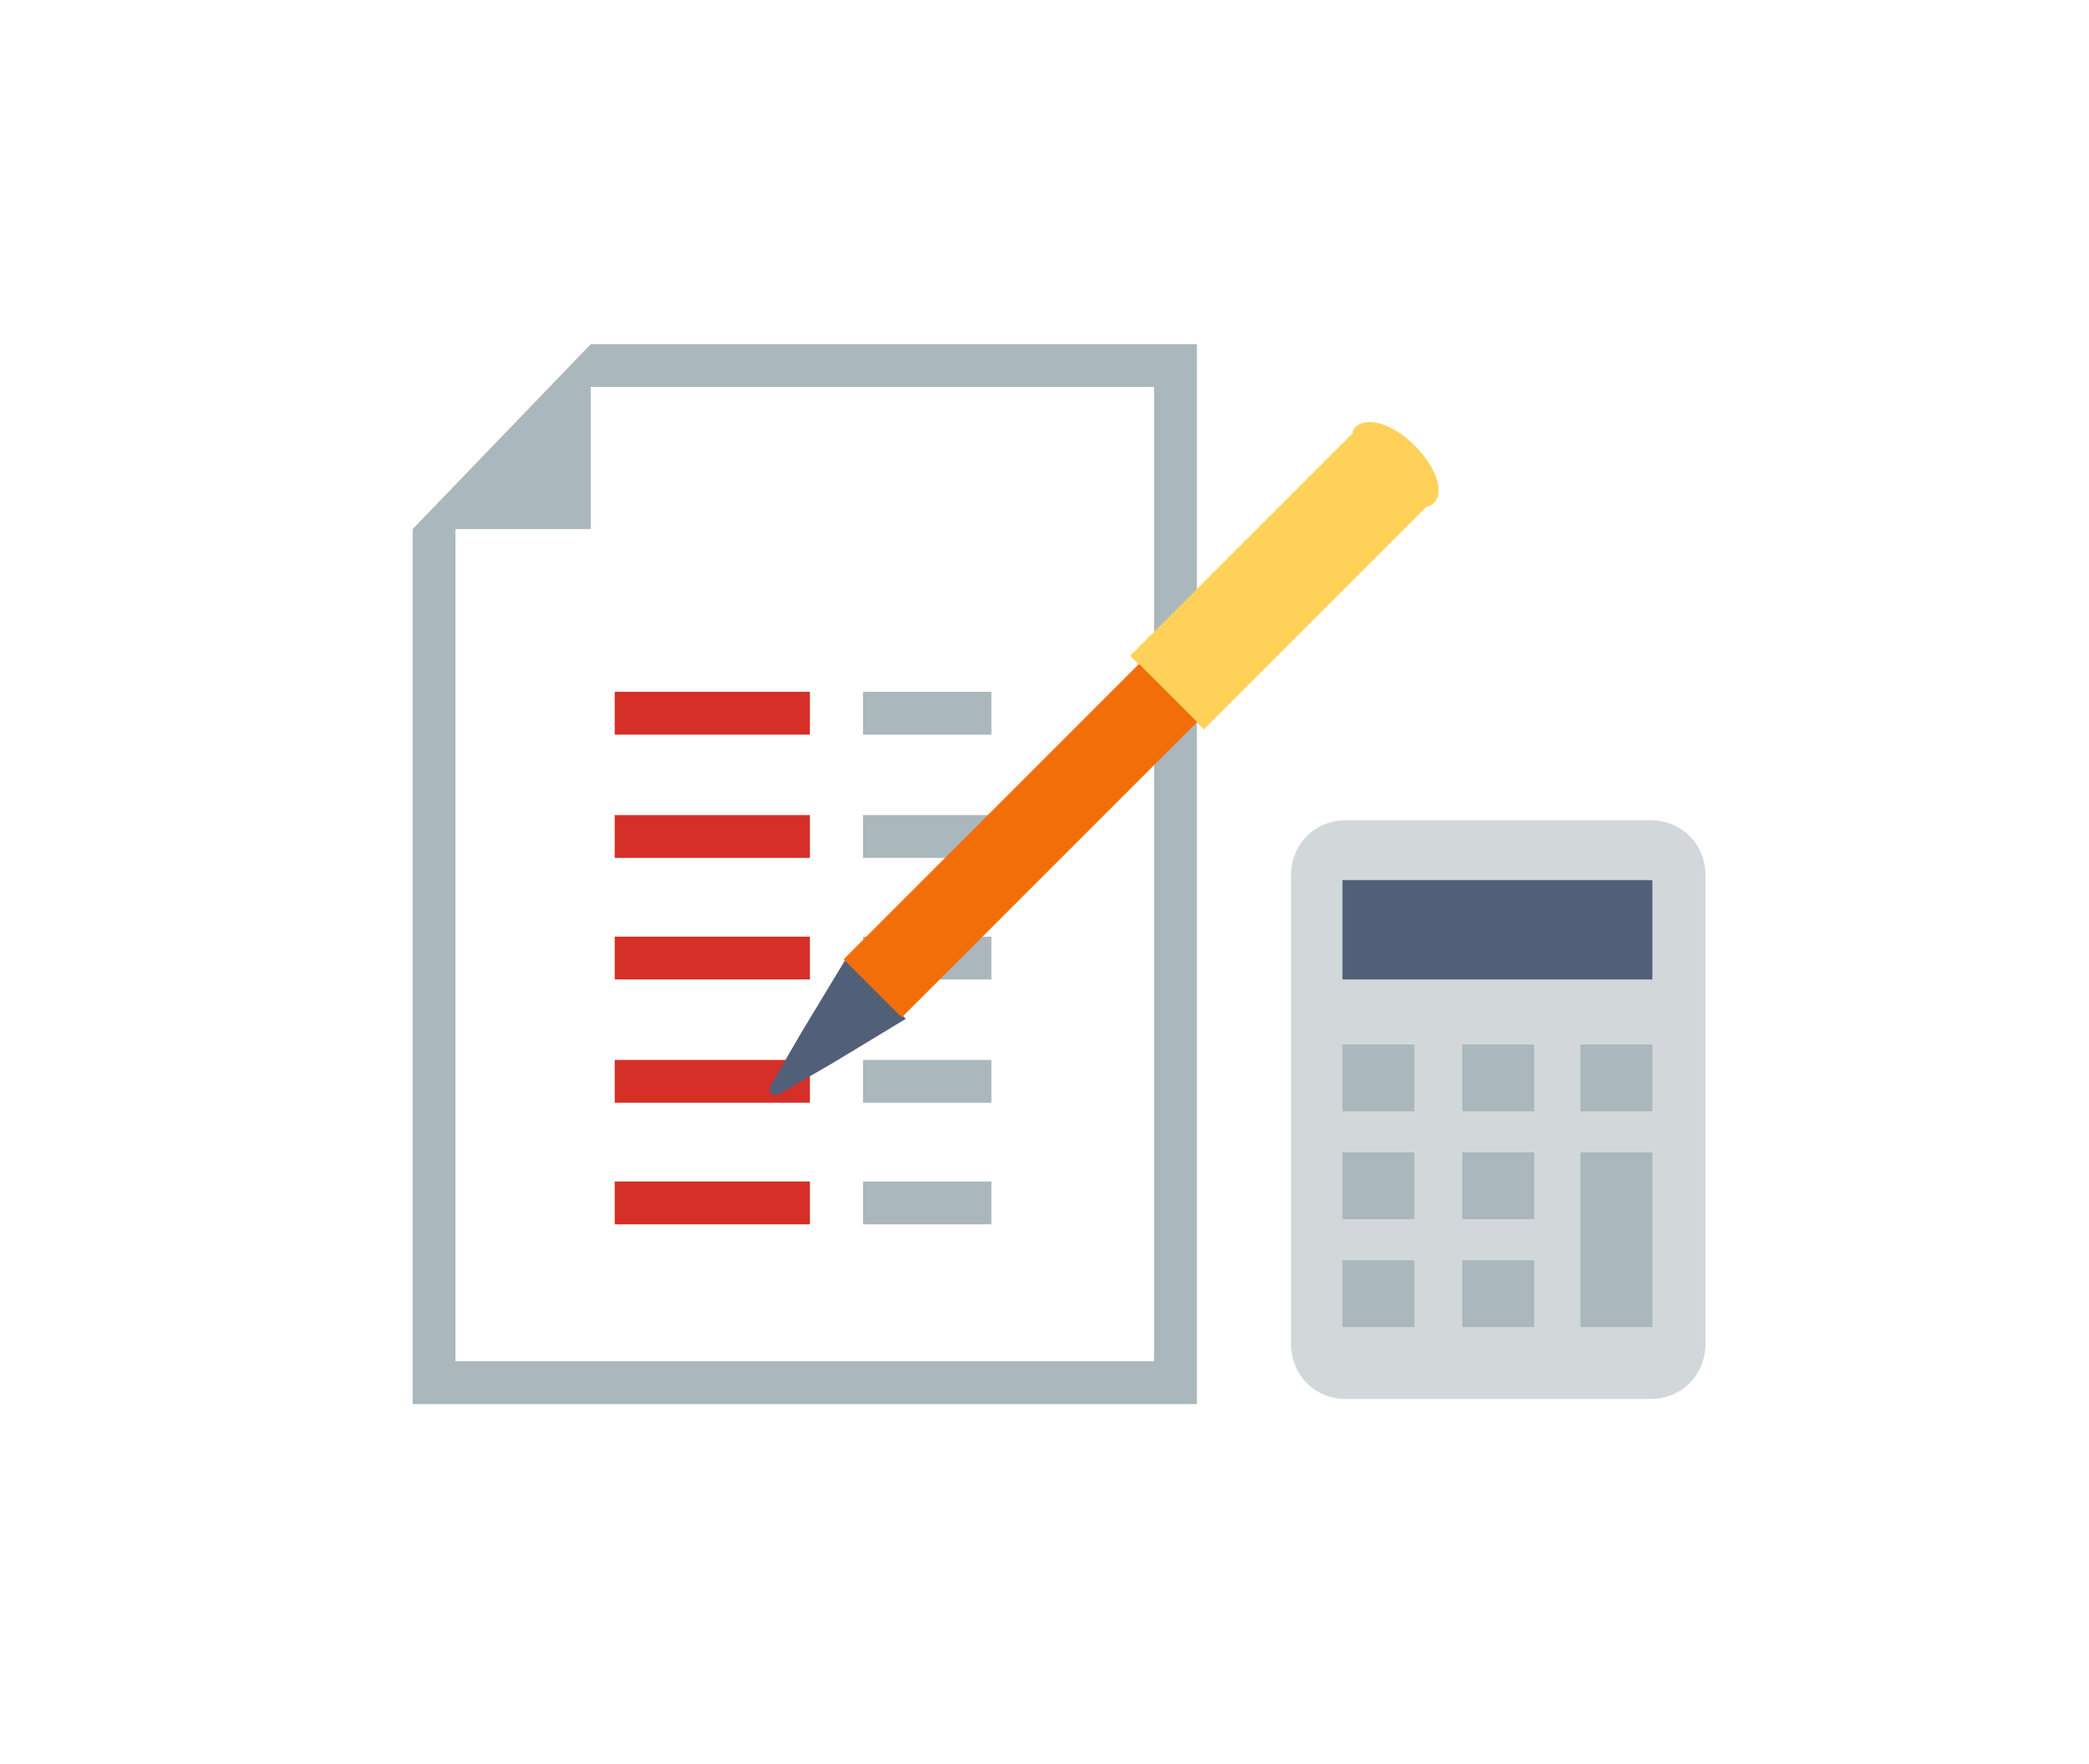 <?xml version="1.0" encoding="utf-8"?>
<!-- Generator: Adobe Illustrator 24.0.2, SVG Export Plug-In . SVG Version: 6.00 Build 0)  -->
<svg version="1.1" xmlns="http://www.w3.org/2000/svg" xmlns:xlink="http://www.w3.org/1999/xlink" x="0px" y="0px"
	 viewBox="0 0 122 103" style="enable-background:new 0 0 122 103;" xml:space="preserve">
<style type="text/css">
	.st0{fill:none;}
	.st1{fill:#AAB7BD;}
	.st2{fill:#D62F27;}
	.st3{fill:#D2D7D9;}
	.st4{fill:#525F78;}
	.st5{fill:#FFD159;}
	.st6{fill:#F26E09;}
</style>
<g id="Layer_2">
	<rect class="st0" width="122" height="103"/>
</g>
<g id="Layer_1">
	<g>
		<polygon class="st1" points="34.5,20.1 34.5,22.6 67.4,22.6 67.4,79.5 26.6,79.5 26.6,30.9 34.5,30.9 34.5,20.1 24.1,30.9 
			24.1,30.9 24.1,82 69.9,82 69.9,20.1 		"/>
		<g>
			<rect x="35.9" y="40.4" class="st2" width="11.4" height="2.5"/>
			<rect x="35.9" y="47.6" class="st2" width="11.4" height="2.5"/>
			<rect x="35.9" y="54.7" class="st2" width="11.4" height="2.5"/>
			<rect x="35.9" y="61.9" class="st2" width="11.4" height="2.5"/>
			<rect x="35.9" y="69" class="st2" width="11.4" height="2.5"/>
			<rect x="50.4" y="40.4" class="st1" width="7.5" height="2.5"/>
			<rect x="50.4" y="47.6" class="st1" width="7.5" height="2.5"/>
			<rect x="50.4" y="54.7" class="st1" width="7.5" height="2.5"/>
			<rect x="50.4" y="61.9" class="st1" width="7.5" height="2.5"/>
			<rect x="50.4" y="69" class="st1" width="7.5" height="2.5"/>
		</g>
		<path class="st3" d="M96.4,47.9H78.6c-1.8,0-3.2,1.4-3.2,3.2v27.4c0,1.8,1.4,3.2,3.2,3.2h17.8c1.8,0,3.2-1.4,3.2-3.2V51.1
			C99.6,49.3,98.2,47.9,96.4,47.9z"/>
		<rect x="78.4" y="51.4" class="st4" width="18.1" height="5.8"/>
		<rect x="78.4" y="61" class="st1" width="4.2" height="3.9"/>
		<rect x="92.3" y="61" class="st1" width="4.2" height="3.9"/>
		<rect x="85.4" y="61" class="st1" width="4.2" height="3.9"/>
		<rect x="78.4" y="67.3" class="st1" width="4.2" height="3.9"/>
		<rect x="92.3" y="67.3" class="st1" width="4.2" height="10.2"/>
		<rect x="85.4" y="67.3" class="st1" width="4.2" height="3.9"/>
		<rect x="78.4" y="73.6" class="st1" width="4.2" height="3.9"/>
		<rect x="85.4" y="73.6" class="st1" width="4.2" height="3.9"/>
		<g>
			<path class="st4" d="M49.4,56l-2.6,4.3l-1.8,3.1c-0.2,0.3,0.1,0.7,0.5,0.5l3.1-1.8l4.3-2.6L49.4,56z"/>
			<path class="st5" d="M82.6,26c-1.2-1.2-2.7-1.7-3.4-1.1c-0.1,0.1-0.2,0.2-0.2,0.4l-13,13l4.3,4.3l13-13c0.1,0,0.3-0.1,0.4-0.2
				C84.4,28.8,83.9,27.3,82.6,26z"/>
			
				<rect x="57.2" y="36.9" transform="matrix(0.707 0.707 -0.707 0.707 52.169 -27.756)" class="st6" width="4.8" height="24.4"/>
		</g>
	</g>
</g>
</svg>

